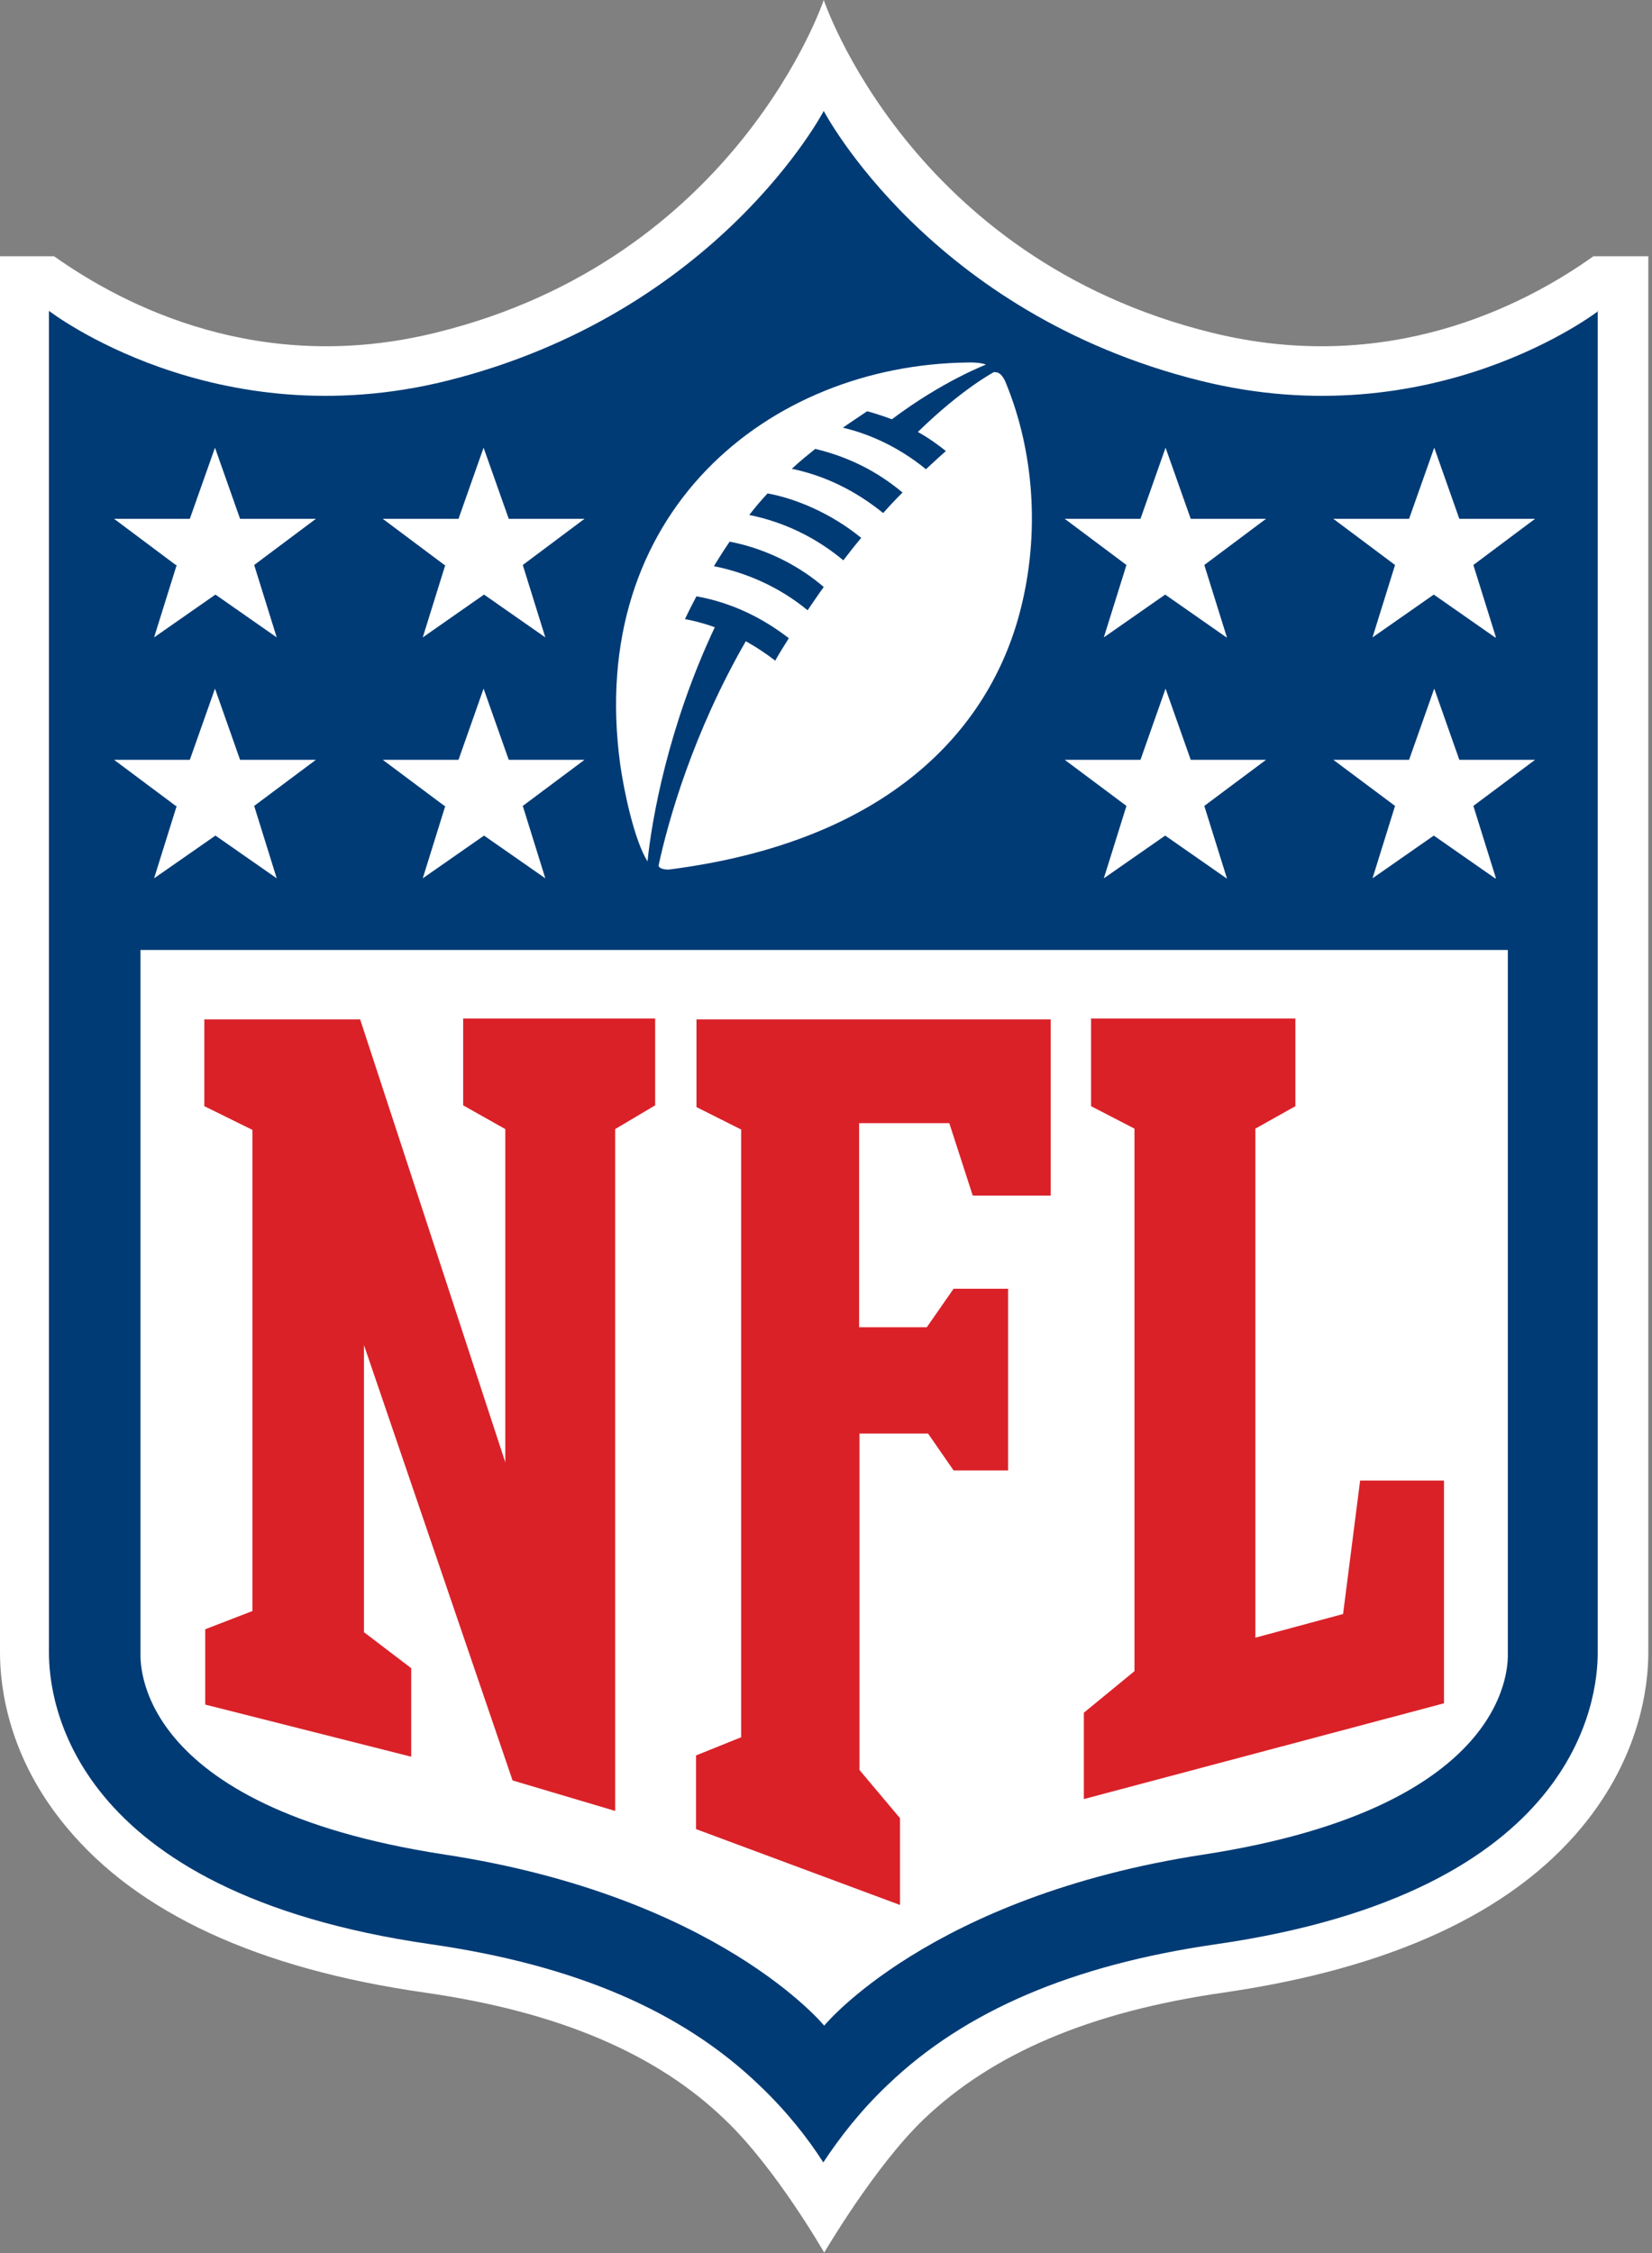 <svg xmlns="http://www.w3.org/2000/svg" fill="none" viewBox="0 0 22 30" height="30" width="22">
<rect x="0" y="0" width="22" height="30" fill="#808080" stroke="none"/>
<g clip-path="url(#clip0_1_13)">
<path fill="white" d="M21.22 3.412C20.279 4.083 18.47 5.002 16.146 4.432C12.121 3.445 10.97 0 10.97 0C10.97 0 9.819 3.451 5.794 4.432C3.47 5.002 1.667 4.083 0.72 3.412H0V22.004C0 22.472 0.113 23.402 0.884 24.327C1.831 25.472 3.436 26.216 5.658 26.532C7.427 26.786 8.736 27.338 9.655 28.224C10.335 28.872 10.976 29.994 10.976 29.994C10.976 29.994 11.645 28.85 12.296 28.224C13.221 27.338 14.524 26.786 16.293 26.532C18.516 26.21 20.12 25.472 21.067 24.327C21.832 23.402 21.951 22.472 21.951 22.004V3.412H21.226H21.22Z"></path>
<path fill="#003B75" d="M21.288 4.139C21.288 4.139 19.088 5.842 15.987 5.07C12.376 4.173 10.97 1.477 10.97 1.477C10.97 1.477 9.564 4.167 5.953 5.07C2.852 5.842 0.652 4.139 0.652 4.139V22.009C0.652 22.618 0.907 25.195 5.743 25.889C7.653 26.165 9.076 26.774 10.102 27.756C10.471 28.105 10.755 28.466 10.964 28.793C11.18 28.466 11.457 28.105 11.826 27.756C12.852 26.774 14.281 26.165 16.186 25.889C21.021 25.195 21.277 22.613 21.277 22.009V4.139H21.288Z"></path>
<path fill="white" d="M10.976 26.972C10.976 26.972 12.382 25.252 16.027 24.694C20.205 24.051 20.08 22.1 20.08 22.004V12.649H1.871V22.004C1.871 22.1 1.746 24.056 5.924 24.694C9.57 25.252 10.976 26.972 10.976 26.972Z"></path>
<path fill="#DA2128" d="M6.729 19.483V15.034L6.168 14.718V13.562H8.725V14.718L8.192 15.034V24.113L6.826 23.707L4.847 17.91V21.733L5.476 22.212V23.391L2.733 22.697V21.694L3.362 21.451V15.045L2.721 14.729V13.573H4.796L6.735 19.489L6.729 19.483Z"></path>
<path fill="#DA2128" d="M11.435 23.555L11.985 24.209V25.365L9.269 24.355V23.374L9.87 23.132V15.04L9.275 14.741V13.573H13.992V15.919H12.954L12.642 14.955H11.441V17.673H12.342L12.699 17.16H13.425V19.579H12.699L12.359 19.088H11.446V23.566L11.435 23.555Z"></path>
<path fill="#DA2128" d="M14.434 23.96V22.805L15.108 22.252V15.028L14.53 14.729V13.562H17.251V14.729L16.718 15.028V21.806L17.886 21.491L18.113 19.714H19.23V22.68L14.434 23.955V23.96Z"></path>
<path fill="white" d="M2.341 10.731L1.519 10.117H2.528L2.863 9.169L3.197 10.117H4.207L3.385 10.731L3.685 11.695L2.869 11.126L2.052 11.695L2.353 10.731H2.341Z"></path>
<path fill="white" d="M5.919 10.731L5.097 10.117H6.106L6.44 9.169L6.775 10.117H7.784L6.962 10.731L7.262 11.695L6.446 11.126L5.63 11.695L5.93 10.731H5.919Z"></path>
<path fill="white" d="M2.341 7.523L1.519 6.908H2.528L2.863 5.961L3.197 6.908H4.207L3.385 7.523L3.685 8.487L2.869 7.917L2.052 8.487L2.353 7.523H2.341Z"></path>
<path fill="white" d="M5.919 7.523L5.097 6.908H6.106L6.44 5.961L6.775 6.908H7.784L6.962 7.523L7.262 8.487L6.446 7.917L5.63 8.487L5.93 7.523H5.919Z"></path>
<path fill="white" d="M19.91 11.695L19.094 11.126L18.278 11.695L18.578 10.731L17.756 10.117H18.765L19.1 9.169L19.434 10.117H20.443L19.621 10.731L19.922 11.695H19.91Z"></path>
<path fill="white" d="M16.333 11.695L15.517 11.126L14.7 11.695L15.001 10.731L14.179 10.117H15.188L15.522 9.169L15.857 10.117H16.86L16.038 10.731L16.339 11.695H16.333Z"></path>
<path fill="white" d="M19.91 8.487L19.094 7.917L18.278 8.487L18.578 7.523L17.756 6.908H18.765L19.1 5.961L19.434 6.908H20.443L19.621 7.523L19.922 8.487H19.91Z"></path>
<path fill="white" d="M16.333 8.487L15.517 7.917L14.7 8.487L15.001 7.523L14.179 6.908H15.188L15.522 5.961L15.857 6.908H16.86L16.038 7.523L16.339 8.487H16.333Z"></path>
<path fill="white" d="M13.243 4.951C13.243 4.951 12.818 5.171 12.223 5.752C12.359 5.825 12.506 5.932 12.597 6.006C12.506 6.085 12.416 6.169 12.331 6.248C11.945 5.932 11.543 5.769 11.225 5.695C11.327 5.622 11.441 5.549 11.548 5.476C11.718 5.521 11.877 5.583 11.877 5.583C12.552 5.075 13.13 4.855 13.13 4.855C13.13 4.855 13.062 4.821 12.88 4.827C10.239 4.861 7.801 6.823 8.26 10.184C8.311 10.54 8.447 11.188 8.623 11.47C8.68 10.912 8.895 9.677 9.519 8.352C9.303 8.273 9.122 8.244 9.122 8.244C9.184 8.109 9.275 7.94 9.275 7.94C9.74 8.024 10.148 8.222 10.505 8.498C10.42 8.633 10.363 8.724 10.324 8.797C10.199 8.701 10.074 8.617 9.932 8.538C9.229 9.761 8.901 10.917 8.77 11.526C8.776 11.566 8.855 11.583 8.918 11.577C11.815 11.205 13.17 9.733 13.584 8.143C13.856 7.1 13.765 6.006 13.402 5.115C13.379 5.053 13.328 4.945 13.243 4.957V4.951ZM10.755 8.126C10.38 7.816 9.938 7.624 9.507 7.539C9.507 7.539 9.638 7.325 9.717 7.212C10.244 7.314 10.675 7.562 10.97 7.816C10.891 7.923 10.822 8.03 10.755 8.126ZM11.231 7.461C10.879 7.167 10.454 6.953 9.978 6.857C10.052 6.761 10.137 6.66 10.222 6.57C10.59 6.637 11.061 6.829 11.469 7.162C11.384 7.263 11.304 7.365 11.231 7.461ZM11.758 6.829C11.389 6.53 10.981 6.333 10.545 6.242C10.652 6.141 10.76 6.056 10.857 5.977C11.401 6.107 11.769 6.35 12.019 6.558C11.928 6.649 11.843 6.739 11.764 6.829H11.758Z"></path>
</g>
<defs>
<clipPath id="clip0_1_13">
<rect fill="white" height="30" width="21.951"></rect>
</clipPath>
</defs>
</svg>
